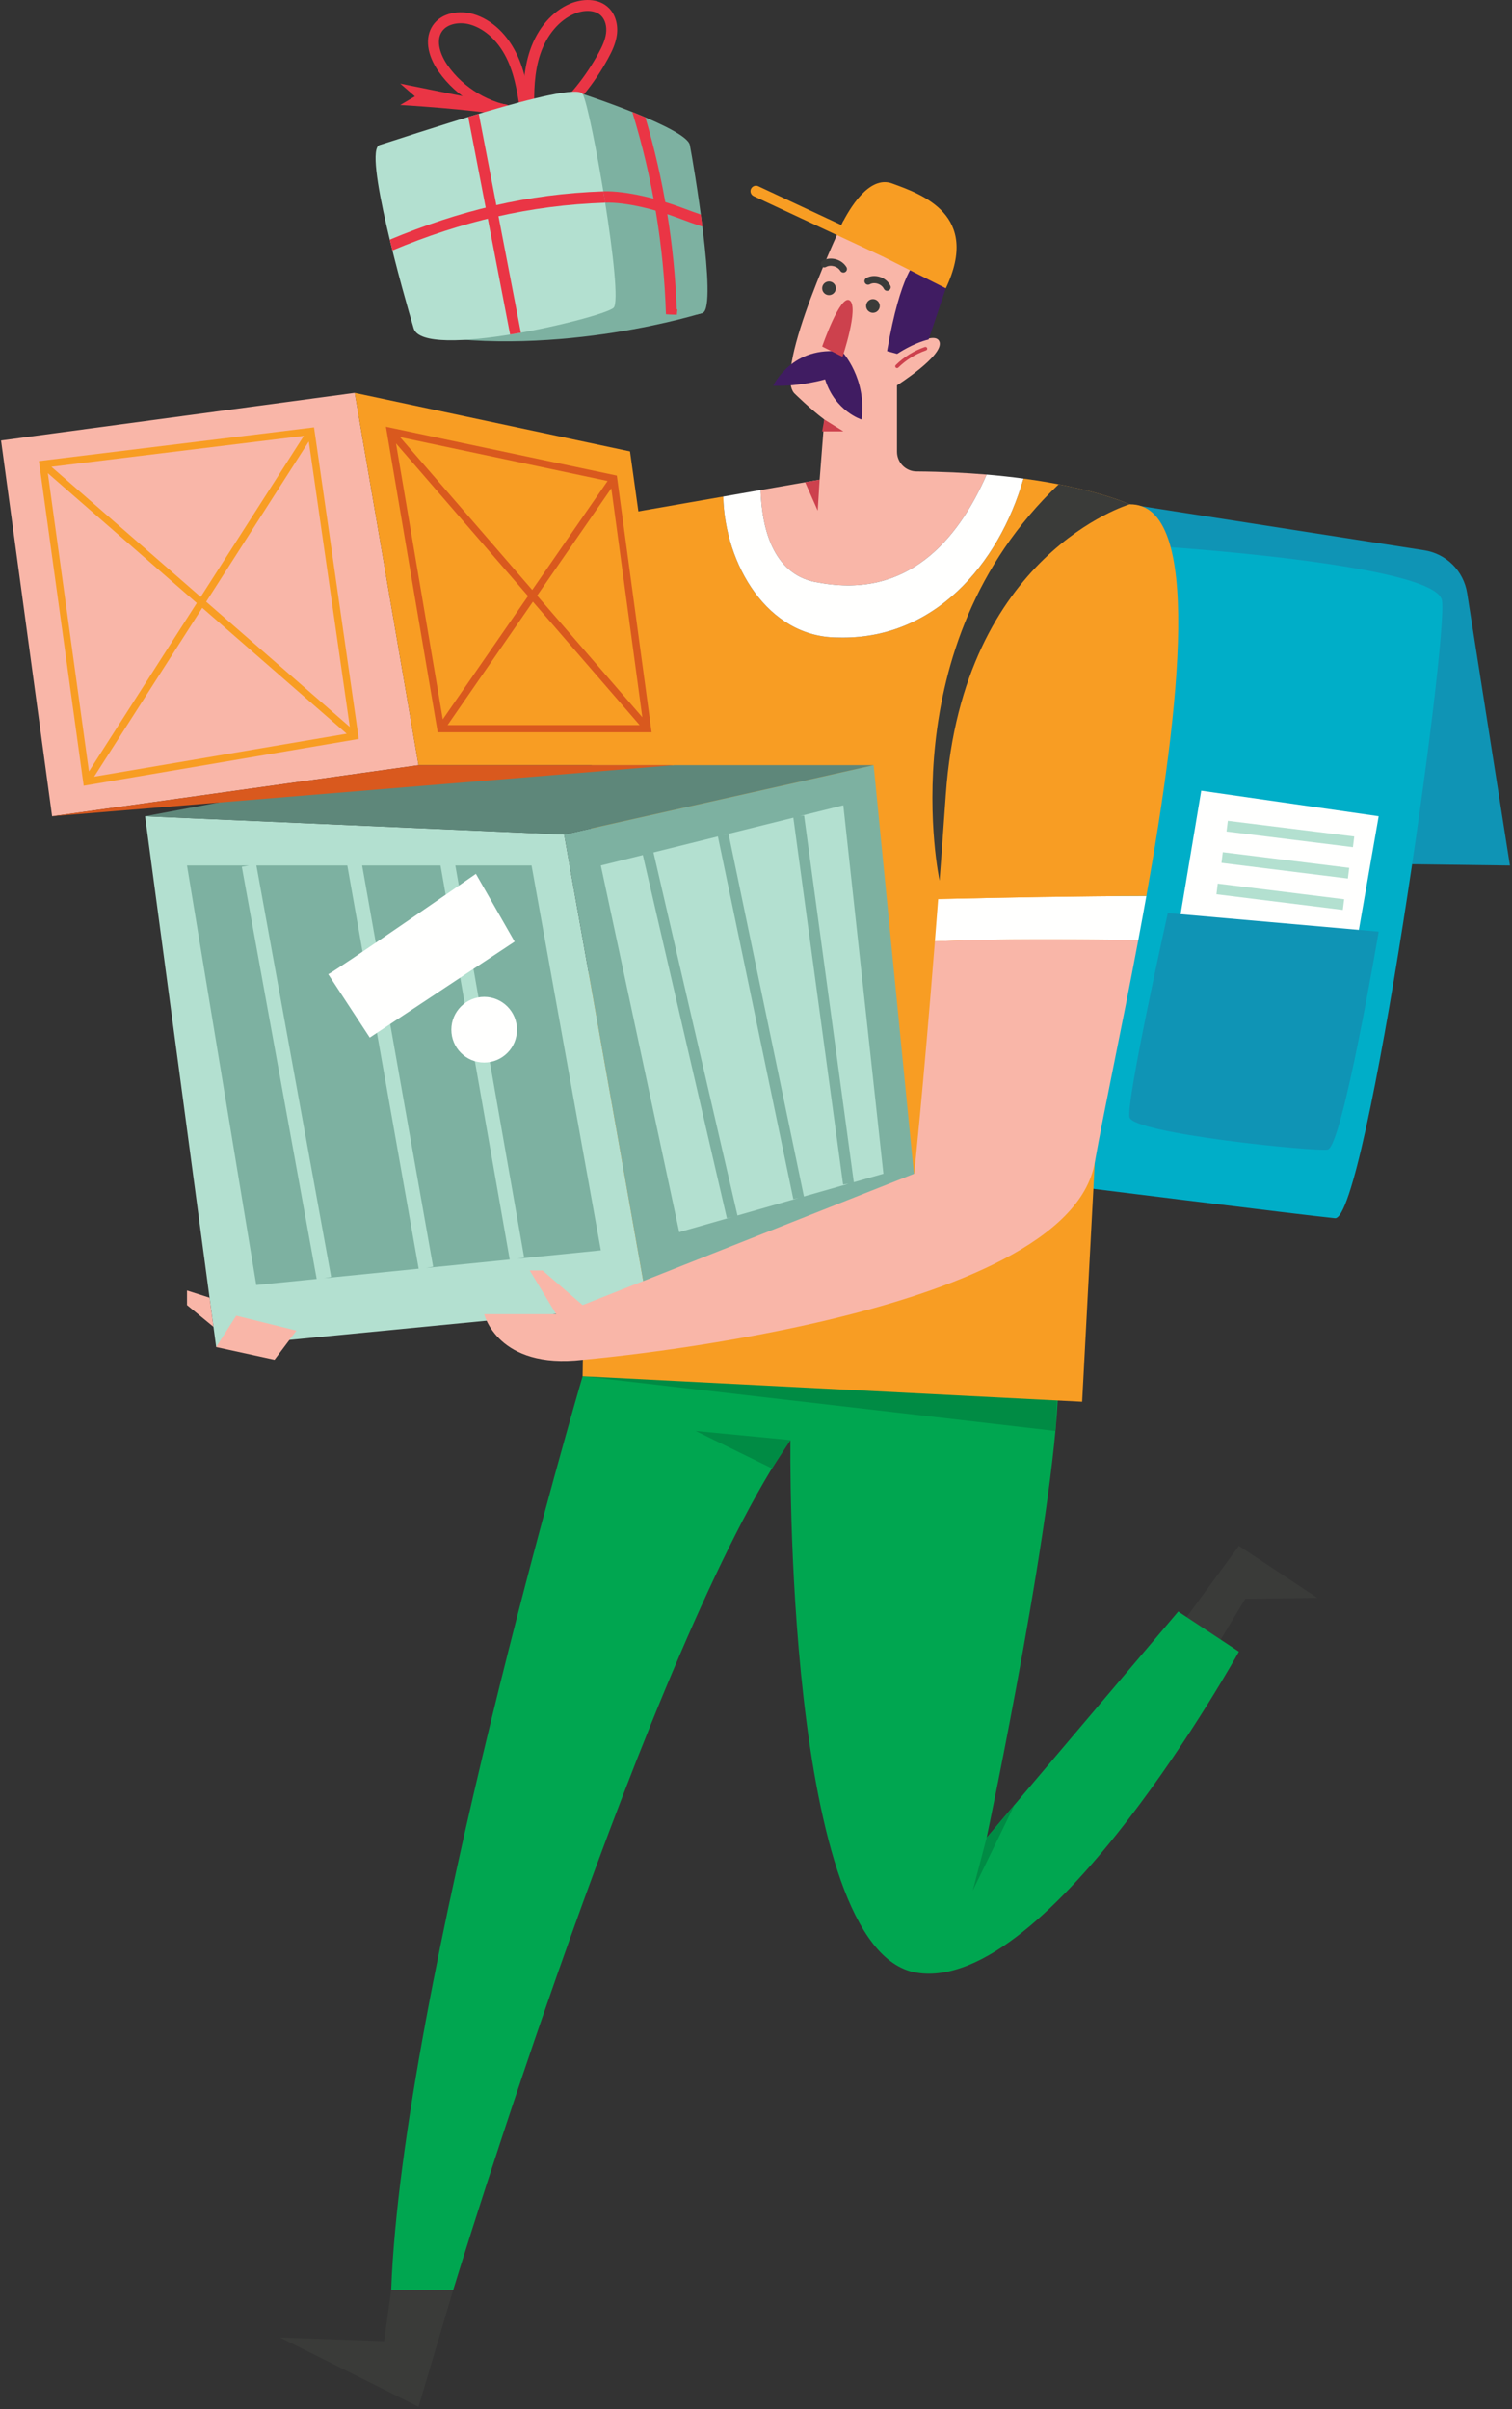 <?xml version="1.0" encoding="UTF-8"?>
<svg width="422px" height="672px" viewBox="0 0 422 672" version="1.1" xmlns="http://www.w3.org/2000/svg" xmlns:xlink="http://www.w3.org/1999/xlink">
    <rect x="0" y="0" width="422" height="672" fill="#333333" stroke="none"/>
    <!-- Generator: Sketch 55.1 (78136) - https://sketchapp.com -->
    <title>Delivery</title>
    <desc>Created with Sketch.</desc>
    <g id="Illustration-kit" stroke="none" stroke-width="1" fill="none" fill-rule="evenodd">
        <g id="Illustration" transform="translate(-3655, -2814)">
            <g id="Delivery" transform="translate(3655, 2814)">
                <g>
                    <g id="Bagpack" transform="translate(295.349, 140.684)">
                        <path d="M102.179,12.823 C108.334,13.782 113.164,18.606 114.131,24.759 L126.076,100.746 L98.77,100.391 L19.903,0 L102.179,12.823 Z" id="Shape" fill="#0F94B5"></path>
                        <path d="M107.081,26.713 C109.116,36.805 86.049,200.008 77.23,199.139 C68.41,198.27 -2.13162821e-14,189.726 -2.13162821e-14,189.726 L27.705,11.703 C27.705,11.703 105.045,16.622 107.081,26.713 Z" id="Shape" fill="#00AEC8"></path>
                        <polygon id="Shape" fill="#FFFFFE" points="39.917 79.884 89.442 87.008 82.657 125.916 33.504 118.215"></polygon>
                        <path d="M89.442,119.194 C89.442,119.194 79.266,179.387 75.195,179.992 C71.124,180.598 20.921,175.475 19.903,170.992 C18.886,166.509 30.59,114.022 30.59,114.022 L89.442,119.194 Z" id="Shape" fill="#0F94B5"></path>
                        <polygon id="Shape" fill="#B3E0D0" points="82.621 92.656 82.252 95.634 46.974 91.263 47.343 88.285"></polygon>
                        <polygon id="Shape" fill="#B3E0D0" points="81.214 101.411 80.845 104.389 45.567 100.018 45.936 97.04"></polygon>
                        <polygon id="Shape" fill="#B3E0D0" points="79.807 110.166 79.438 113.144 44.16 108.773 44.529 105.795"></polygon>
                    </g>
                    <g id="Box" transform="translate(104.824, 0)">
                        <path d="M6.876,29.291 L10.972,26.878 L6.876,23.317 C6.876,23.317 26.967,27.411 36.795,29.238 L36.236,32.239 C26.577,30.443 6.876,29.291 6.876,29.291 Z" id="Shape" fill="#EA3545"></path>
                        <path d="M17.625,20.004 C14.31,15.289 13.695,10.459 15.979,7.083 C18.488,3.378 23.605,2.852 27.297,3.932 C32.49,5.45 37.015,9.764 39.711,15.767 C42.058,20.991 42.818,26.629 43.554,32.081 L40.529,32.49 C39.822,27.253 39.091,21.838 36.927,17.018 C34.596,11.831 30.774,8.13 26.44,6.863 C23.691,6.059 20.085,6.465 18.507,8.795 C16.688,11.484 18.149,15.441 20.122,18.248 C24.601,24.616 31.895,28.933 39.633,29.796 L39.295,32.83 C30.701,31.872 22.6,27.077 17.625,20.004 Z" id="Shape" fill="#EA3545"></path>
                        <path d="M48.158,32.186 C53.864,27.297 58.586,21.476 62.194,14.886 C63.148,13.144 64.065,11.262 64.323,9.309 C64.578,7.377 64.09,5.566 63.017,4.463 C61.202,2.596 57.935,2.802 55.502,3.835 C51.265,5.634 47.799,9.714 45.995,15.03 C44.249,20.171 44.168,25.849 44.319,30.725 L41.267,30.819 C41.108,25.67 41.202,19.65 43.104,14.049 C45.188,7.91 49.272,3.163 54.309,1.024 C57.451,-0.31 62.191,-0.767 65.207,2.335 C66.924,4.102 67.726,6.858 67.35,9.708 C67.026,12.159 65.968,14.35 64.872,16.352 C61.086,23.267 56.132,29.374 50.145,34.504 L48.158,32.186 Z" id="Shape" fill="#EA3545"></path>
                        <path d="M11.989,93.274 L71.521,75.036 L91.365,87.258 C91.365,87.258 51.677,99.922 11.989,93.274 Z" id="Shape" fill="#7DB1A1"></path>
                        <path d="M87.713,40.447 C88.651,45.196 95.436,85.223 91.365,87.258 C87.294,89.293 66.433,85.859 66.433,85.859 L57.783,26.2 C57.783,26.2 86.775,35.698 87.713,40.447 Z" id="Shape" fill="#7DB1A1"></path>
                        <path d="M1.134,40.447 C5.883,39.09 55.408,22.13 57.782,26.2 C60.157,30.271 69.316,83.103 66.432,85.859 C63.549,88.615 13.346,100.673 10.632,91.591 C7.918,82.509 -3.615,41.804 1.134,40.447 Z" id="Shape" fill="#B3E0D0"></path>
                        <path d="M40.552,92.801 L28.804,31.745 C27.822,32.037 26.841,32.331 25.865,32.627 L37.542,93.316 C38.546,93.153 39.55,92.981 40.552,92.801 Z" id="Shape" fill="#EA3545"></path>
                        <path d="M4.7,69.855 C23.952,61.796 43.066,57.245 64.082,56.537 L63.572,53.382 C42.351,54.095 23.386,58.765 3.965,66.854 C4.207,67.857 4.452,68.858 4.7,69.855 Z" id="Shape" fill="#EA3545"></path>
                        <path d="M90.773,59.844 C89.013,59.25 87.233,58.591 85.387,57.899 C79.188,55.576 70.104,53.16 63.571,53.38 L64.081,56.538 C70.026,56.329 78.398,58.539 84.316,60.757 C86.579,61.605 88.901,62.471 91.211,63.201 C91.07,62.076 90.923,60.956 90.773,59.844 Z" id="Shape" fill="#EA3545"></path>
                        <path d="M82.133,87.74 L84.09,87.804 L84.234,86.313 L84.051,86.296 C83.374,68.107 80.43,50.114 75.292,32.742 C74.088,32.23 72.863,31.729 71.646,31.244 C77.276,49.499 80.441,68.474 81.043,87.661 C81.409,87.689 81.772,87.716 82.133,87.74 Z" id="Shape" fill="#EA3545"></path>
                    </g>
                    <polygon id="Shape" fill="#3A3B39" points="345.781 431.219 367.661 445.72 347.562 445.975 338.658 460.73 327.464 456.151"></polygon>
                    <path d="M109.181,638.817 L126.481,638.817 C126.481,638.817 181.942,456.66 220.612,401.708 C220.612,401.708 218.695,544.177 255.78,550.282 C292.864,556.388 345.781,460.73 345.781,460.73 L328.853,449.536 L275.372,512.63 C275.372,512.63 295.799,415.955 295.349,383.899 L162.607,383.899 C162.607,383.899 112.234,555.371 109.181,638.817 Z" id="Shape" fill="#00A650"></path>
                    <polygon id="Shape" fill="#008B44" points="294.57 399.164 295.349 383.899 162.607 383.899"></polygon>
                    <path d="M233.842,177.828 C214.128,177.828 202.311,157.315 201.852,138.518 L166.169,144.755 L162.607,383.899 L302.023,391.022 L315.253,140.684 C315.253,140.684 305.76,136.202 285.653,133.503 C278.713,157.617 260.518,178.612 233.842,177.828 Z" id="Shape" fill="#F89D23"></path>
                    <path d="M295.47,135.096 C248.009,180.226 262.227,245.614 262.227,245.614 L313.631,171.354 L315.252,140.684 C315.252,140.684 308.861,137.669 295.47,135.096 Z" id="Shape" fill="#3A3B39"></path>
                    <path d="M228.753,162.564 C252.907,166.955 267.058,151.342 275.372,132.384 C269.517,131.891 263.003,131.566 255.785,131.514 C252.772,131.492 250.349,129.025 250.349,126.013 L250.349,107.49 C250.349,107.49 263.392,99.208 262.228,95.4 C261.063,91.592 250.349,98.707 250.349,98.707 L262.228,73.012 L235.386,61.643 C235.386,61.643 215.779,102.778 221.63,109.647 C221.63,109.647 226.288,114.226 230.065,117.025 L228.76,133.815 L212.285,136.695 C212.657,148.42 216.307,160.904 228.753,162.564 Z" id="Shape" fill="#F9B6A8"></path>
                    <path d="M285.652,133.503 C282.487,133.078 279.068,132.696 275.371,132.384 C267.057,151.342 252.906,166.955 228.753,162.563 C216.306,160.904 212.657,148.419 212.284,136.695 L201.851,138.518 C202.311,157.315 214.128,177.828 233.841,177.828 C260.517,178.613 278.712,157.617 285.652,133.503 Z" id="Shape" fill="#FFFFFE"></path>
                    <path d="M247.58,97.955 L250.349,98.706 C250.349,98.706 254.85,95.72 259.174,94.702 L263.98,80.424 L255.721,73.011 C255.721,73.011 251.396,75.833 247.58,97.955 Z" id="Shape" fill="#401C62"></path>
                    <path d="M240.456,117.024 C240.456,117.024 233.078,114.735 230.279,105.83 C230.279,105.83 223.41,107.866 215.778,107.611 C215.778,107.611 221.121,96.163 235.113,98.198 C235.113,98.198 241.982,105.576 240.456,117.024 Z" id="Shape" fill="#401C62"></path>
                    <path d="M229.465,96.67 L235.155,99.531 C235.155,99.531 239.791,85.711 237.163,83.819 C234.535,81.927 229.465,96.67 229.465,96.67 Z" id="Shape" fill="#CD414D"></path>
                    <path d="M243.636,83.442 C242.582,83.442 241.728,84.296 241.728,85.35 C241.728,86.404 242.582,87.258 243.636,87.258 C244.69,87.258 245.544,86.404 245.544,85.35 C245.544,84.296 244.69,83.442 243.636,83.442 Z" id="Shape" fill="#3A3B39"></path>
                    <path d="M231.373,78.516 C230.319,78.516 229.465,79.37 229.465,80.424 C229.465,81.478 230.319,82.332 231.373,82.332 C232.427,82.332 233.281,81.478 233.281,80.424 C233.281,79.37 232.427,78.516 231.373,78.516 Z" id="Shape" fill="#3A3B39"></path>
                    <path d="M246.406,71.565 L210.343,54.709 C209.579,54.352 209.25,53.444 209.607,52.68 C209.964,51.917 210.873,51.588 211.636,51.944 L234.809,62.775 C237.066,58.194 242.571,48.84 248.969,51.167 C257.365,54.22 273.715,59.925 263.979,80.424 L246.406,71.565 Z" id="Combined-Shape" fill="#F89D23"></path>
                    <path d="M246.692,80.564 C246.378,79.916 245.752,79.401 244.973,79.151 C244.193,78.9 243.384,78.956 242.753,79.3 C242.268,79.566 241.66,79.385 241.396,78.901 C241.132,78.416 241.311,77.809 241.796,77.545 C242.906,76.939 244.287,76.832 245.584,77.247 C246.881,77.663 247.941,78.554 248.491,79.692 C248.732,80.19 248.524,80.788 248.027,81.028 C247.887,81.096 247.738,81.128 247.592,81.128 C247.221,81.128 246.864,80.92 246.692,80.564 Z" id="Shape" fill="#3A3B39"></path>
                    <path d="M234.531,75.555 C233.756,74.278 231.854,73.763 230.54,74.473 C230.054,74.735 229.448,74.554 229.185,74.069 C228.923,73.583 229.103,72.976 229.589,72.713 C231.856,71.486 234.903,72.313 236.241,74.517 C236.528,74.989 236.377,75.604 235.905,75.891 C235.743,75.989 235.564,76.036 235.387,76.036 C235.049,76.036 234.72,75.865 234.531,75.555 Z" id="Shape" fill="#3A3B39"></path>
                    <path d="M250.003,102.531 C249.809,102.334 249.811,102.018 250.008,101.824 C252.289,99.575 255.098,97.837 258.131,96.8 C258.39,96.712 258.676,96.85 258.766,97.112 C258.855,97.373 258.715,97.657 258.454,97.746 C255.563,98.735 252.885,100.391 250.71,102.536 C250.612,102.632 250.486,102.68 250.359,102.68 C250.23,102.68 250.101,102.63 250.003,102.531 Z" id="Shape" fill="#CD414D"></path>
                    <polygon id="Shape" fill="#CD414D" points="235.386 120.331 229.465 120.331 230.065 117.024"></polygon>
                    <polygon id="Shape" fill="#CD414D" points="228.228 142.465 224.717 134.522 228.76 133.815"></polygon>
                    <g id="Box" transform="translate(40.49, 213.445)">
                        <polygon id="Shape" fill="#B3E0D0" points="116.967 19.347 140.225 150.61 19.845 162.313 0.001 14.247"></polygon>
                        <polygon id="Shape" fill="#7DB1A1" points="203.338 -2.13162821e-13 215.29 121.099 140.225 150.61 116.967 19.347"></polygon>
                        <path d="M82.463,27.985 L101.769,137.902 L78.39,140.253 L80.395,139.898 L60.582,27.985 L82.463,27.985 Z M86.595,27.985 L107.87,27.985 L127.206,135.345 L103.811,137.697 L105.804,137.347 L86.595,27.985 Z M56.448,27.985 L76.36,140.457 L49.931,143.114 L51.932,142.75 L31.072,27.985 L56.448,27.985 Z M29.003,27.985 L27.001,28.349 L47.898,143.318 L31.039,145.013 L11.704,27.985 L29.003,27.985 Z" id="Combined-Shape" fill="#7DB1A1"></path>
                        <path d="M92.33,30.32 L103.143,49.223 L62.714,75.99 L51.116,58.305 C52.642,57.796 92.33,30.32 92.33,30.32 Z" id="Shape" fill="#FFFFFE"></path>
                        <path d="M94.64,64.635 C89.582,64.635 85.482,68.736 85.482,73.794 C85.482,78.852 89.582,82.953 94.64,82.953 C99.698,82.953 103.799,78.852 103.799,73.794 C103.799,68.736 99.698,64.635 94.64,64.635 Z" id="Shape" fill="#FFFFFE"></path>
                        <path d="M180.932,14.654 L194.815,116.965 L196.325,116.76 L183.888,120.313 L162.856,19.199 L161.376,19.506 L180.932,14.654 Z M182.767,14.199 L194.878,11.194 L206.072,113.975 L197.81,116.335 L183.93,14.041 L182.767,14.199 Z M159.879,19.878 L180.922,121.045 L182.411,120.735 L165.339,125.613 L141.892,24.341 L159.879,19.878 Z M138.927,25.076 L162.382,126.378 L163.854,126.037 L149.084,130.257 L127.205,27.985 L138.927,25.076 Z" id="Combined-Shape" fill="#B3E0D0"></path>
                        <polygon id="Shape" fill="#5E877A" points="76.323 2.25597319e-13 -1.42108547e-14 14.247 116.967 19.347 203.338 2.25597319e-13"></polygon>
                    </g>
                    <path d="M319.954,249.933 C300.543,249.984 281.118,250.351 261.845,250.782 C261.533,254.874 261.226,258.802 260.926,262.592 C279.851,261.788 298.777,262.054 317.702,262.212 C318.463,258.165 319.217,254.063 319.954,249.933 Z" id="Shape" fill="#FFFFFE"></path>
                    <path d="M162.675,379.306 C138.869,382.116 135.131,366.599 135.131,366.599 L155.229,366.599 L147.851,354.387 L151.413,354.387 L162.607,364.055 L255.152,327.415 C255.152,327.415 257.628,304.224 260.926,262.592 C279.851,261.789 298.777,262.055 317.702,262.212 C312.946,287.519 307.946,310.634 305.55,324.285 C297.883,367.961 162.675,379.306 162.675,379.306 Z" id="Combined-Shape" fill="#F9B6A8"></path>
                    <path d="M263.979,221.586 C263.25,232.019 262.534,241.763 261.845,250.782 C281.118,250.351 300.543,249.984 319.954,249.933 C329.347,197.268 335.832,140.307 315.252,140.684 C315.252,140.684 268.677,154.422 263.979,221.586 Z" id="Shape" fill="#F89D23"></path>
                    <polygon id="Shape" fill="#3A3B39" points="107.201 653.072 78.143 652.046 116.813 671.381 126.481 638.817 109.181 638.817"></polygon>
                    <polygon id="Shape" fill="#008B44" points="194.153 399.164 215.457 409.611 220.612 401.708"></polygon>
                    <polygon id="Shape" fill="#008B44" points="271.494 527.386 283.161 503.441 275.372 512.63"></polygon>
                    <polygon id="Shape" fill="#F9B6A8" points="82.723 371.179 76.617 379.306 60.335 375.758 65.932 367.017"></polygon>
                    <polygon id="Shape" fill="#F9B6A8" points="52.194 364.055 52.194 359.985 58.49 361.995 59.58 370.126"></polygon>
                    <g id="Box" transform="translate(0.294, 109.592)">
                        <polygon id="Shape" fill="#F9B6A8" points="116.519 103.853 98.711 2.34479103e-13 0 13.284 14.247 118.1"></polygon>
                        <polygon id="Shape" fill="#F89D23" points="187.753 103.853 175.542 16.336 98.71 -1.42108547e-14 116.519 103.853"></polygon>
                        <path d="M13.058,22.406 L24.533,105.597 L54.628,58.627 L13.058,22.406 Z M25.977,107.067 L96.463,95.079 L56.159,59.962 L25.977,107.067 Z M97.338,93.189 L85.893,13.556 L57.25,58.259 L97.338,93.189 Z M84.51,11.99 L14.05,20.618 L55.719,56.925 L84.51,11.99 Z M10.573,19.029 L87.35,9.627 L99.839,96.534 L23.065,109.591 L10.573,19.029 Z" id="Combined-Shape" fill="#F89D23"></path>
                        <path d="M124.627,92.677 L178.234,92.677 L148.442,58.251 L124.627,92.677 Z M178.978,90.48 L170.321,26.625 L149.618,56.552 L178.978,90.48 Z M169.285,24.579 L111.351,12.334 L148.255,54.978 L169.285,24.579 Z M110.233,14.098 L123.291,91.066 L147.08,56.677 L110.233,14.098 Z M121.875,94.677 L107.417,9.457 L171.859,23.079 L181.565,94.677 L121.875,94.677 Z" id="Combined-Shape" fill="#D9591E"></path>
                        <polygon id="Shape" fill="#D9591E" points="14.247 118.1 116.52 103.853 187.754 103.853"></polygon>
                    </g>
                </g>
            </g>
        </g>
    </g>
</svg>